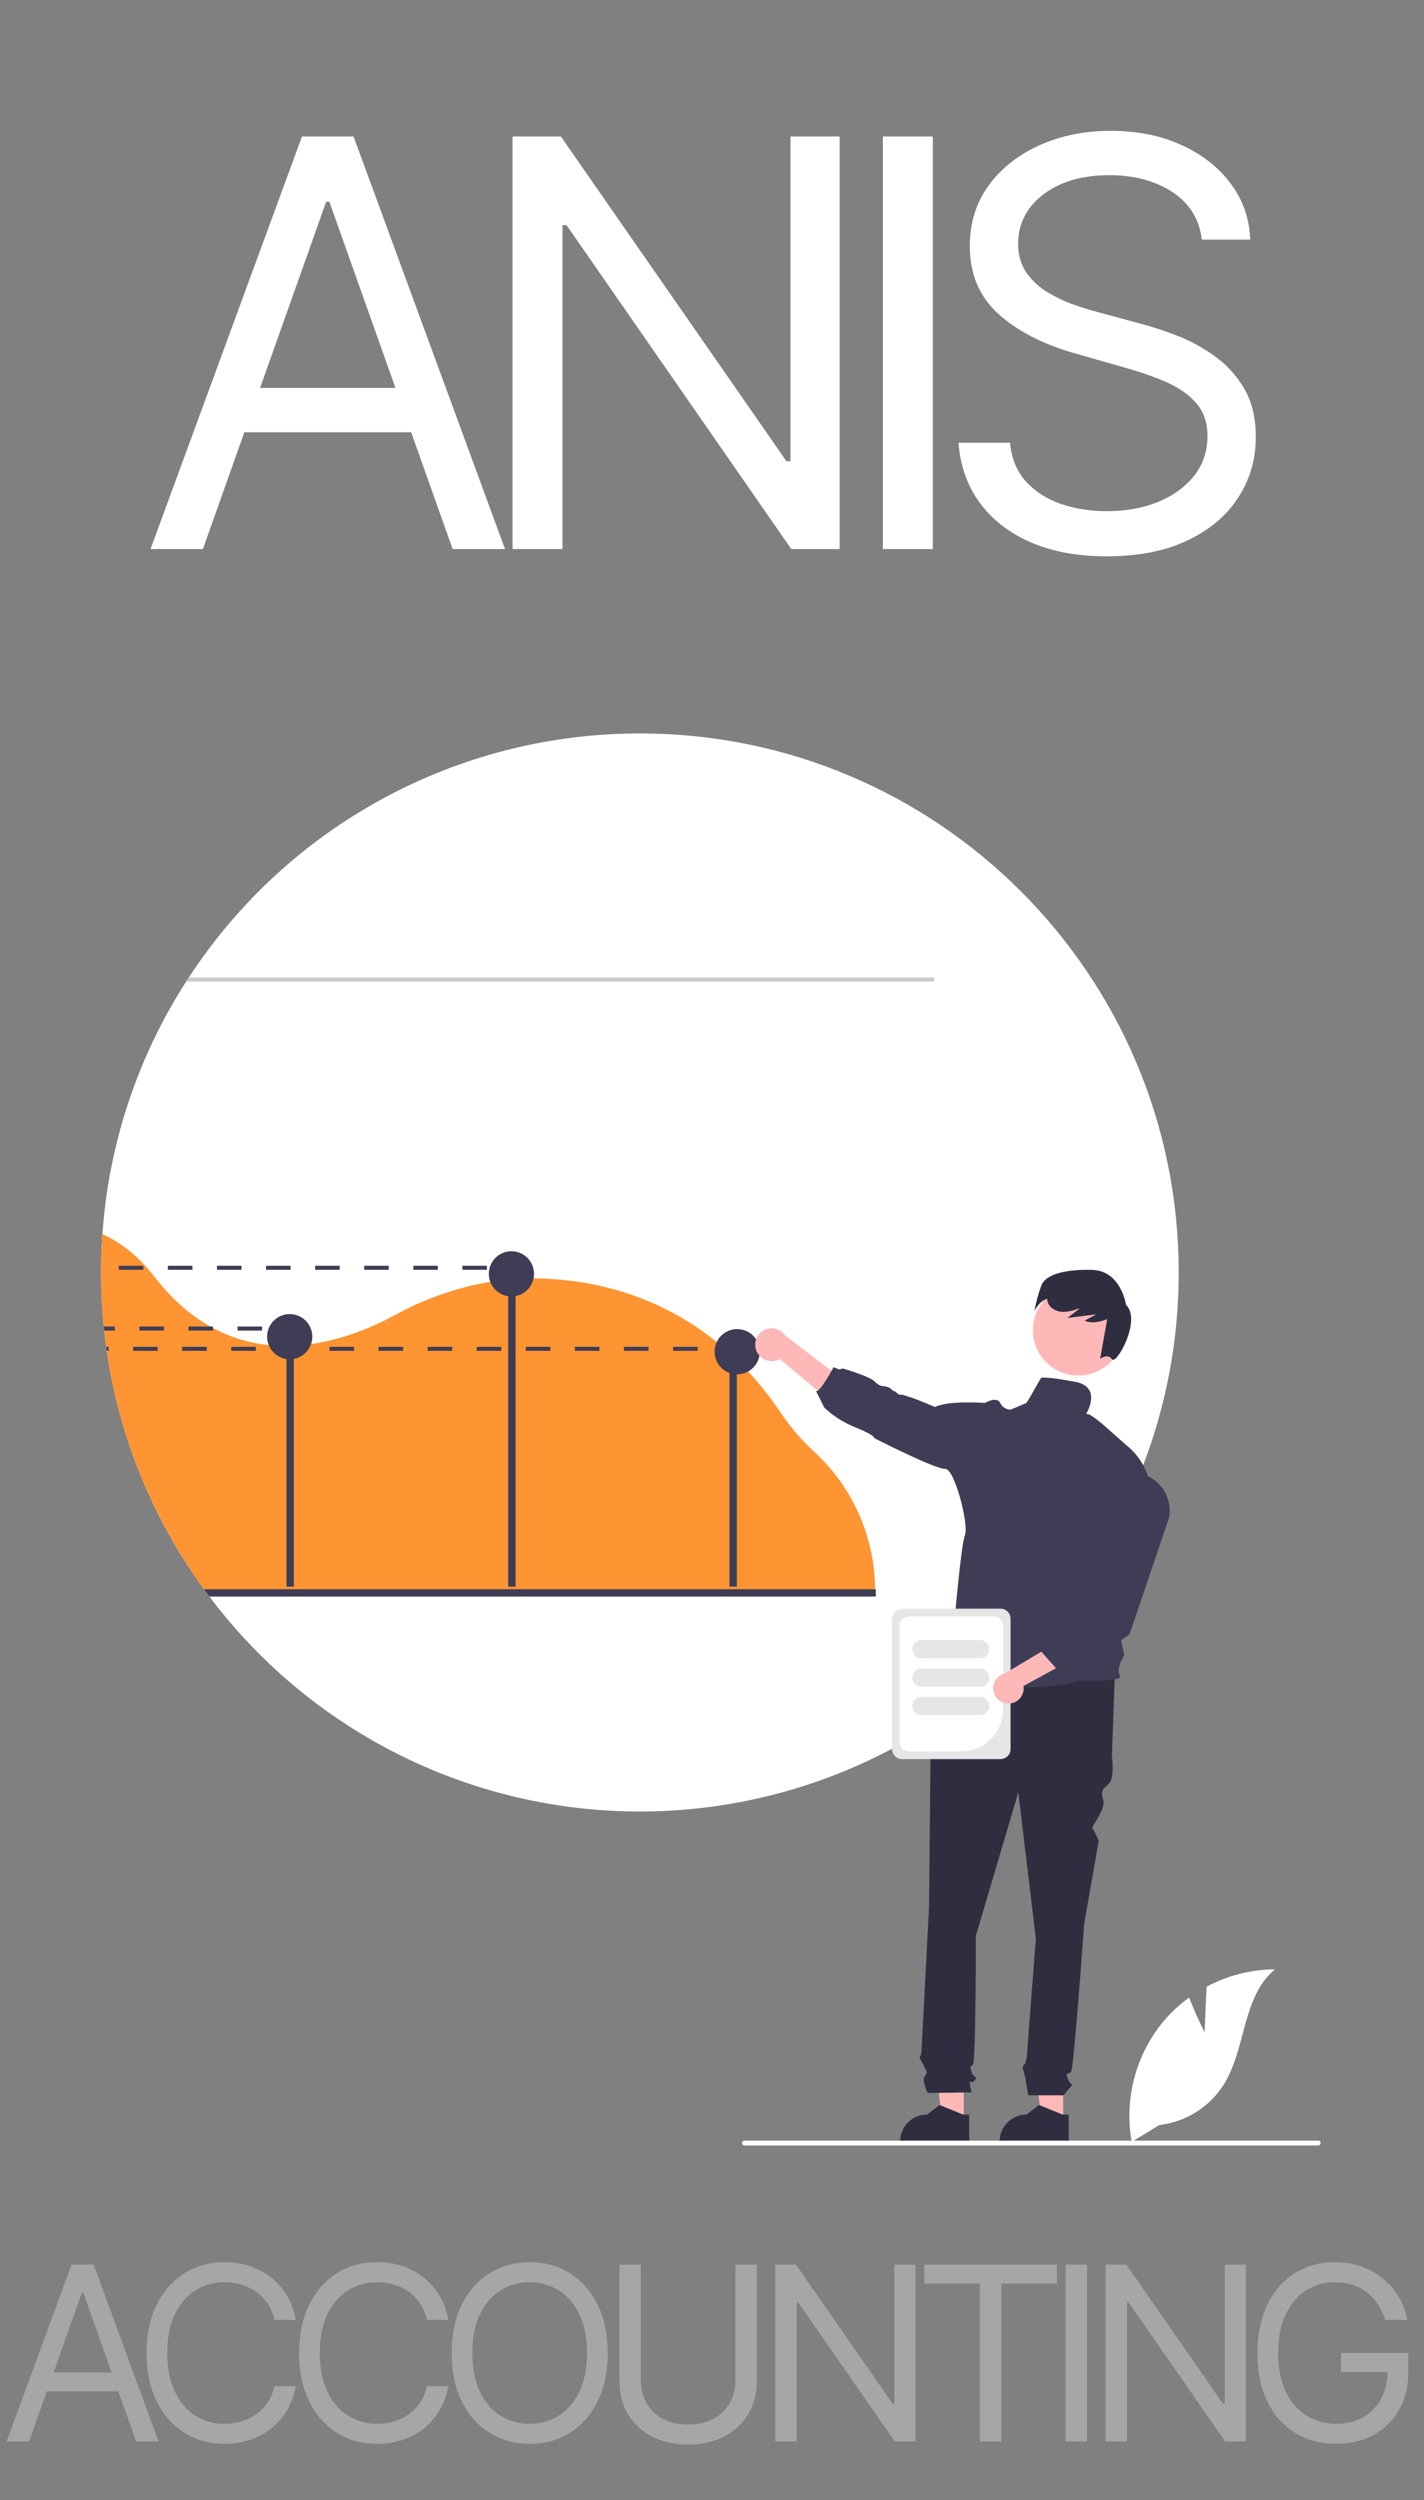 <svg width="703" height="1234" viewBox="0 0 703 1234" fill="none" xmlns="http://www.w3.org/2000/svg">
<rect x="0" y="0" width="703" height="1234" fill="#808080" stroke="none"/>
<g clip-path="url(#clip0_590_2804)">
<path d="M49.893 628C49.893 629.98 49.917 631.957 49.963 633.93C49.983 635.22 50.023 636.51 50.073 637.8C50.083 638.17 50.093 638.53 50.113 638.9C50.143 639.61 50.173 640.31 50.203 641C50.423 645.61 50.763 650.187 51.223 654.73C51.243 654.95 51.263 655.17 51.283 655.38C51.333 655.83 51.373 656.28 51.433 656.73C51.573 658.08 51.723 659.43 51.893 660.76C52.003 661.66 52.113 662.55 52.233 663.45C52.293 663.88 52.353 664.31 52.403 664.73C52.473 665.2 52.533 665.66 52.603 666.12C52.633 666.32 52.663 666.52 52.693 666.73C52.793 667.41 52.893 668.1 53.003 668.78C53.133 669.67 53.273 670.55 53.423 671.44C53.563 672.32 53.713 673.2 53.873 674.08C54.023 674.96 54.183 675.84 54.343 676.72C54.503 677.61 54.673 678.49 54.843 679.37C55.703 683.73 56.663 688.053 57.723 692.34C58.143 694.01 58.573 695.677 59.013 697.34C59.743 700.04 60.513 702.727 61.323 705.4C61.553 706.14 61.783 706.88 62.013 707.61C62.273 708.45 62.543 709.29 62.813 710.12C63.083 710.96 63.353 711.79 63.633 712.62C63.913 713.45 64.193 714.28 64.483 715.11C64.763 715.93 65.053 716.76 65.353 717.58C65.643 718.41 65.943 719.23 66.243 720.05C66.553 720.87 66.853 721.69 67.163 722.5C67.783 724.14 68.42 725.763 69.073 727.37C69.393 728.18 69.723 728.99 70.063 729.79C71.393 733.01 72.787 736.193 74.243 739.34C74.563 740.04 74.883 740.74 75.213 741.43C75.433 741.89 75.643 742.34 75.863 742.8C76.233 743.56 76.593 744.31 76.963 745.06C77.333 745.82 77.713 746.59 78.103 747.36C78.873 748.88 79.656 750.397 80.453 751.91C81.243 753.42 82.053 754.93 82.883 756.42C83.713 757.91 84.553 759.4 85.403 760.87C85.833 761.61 86.263 762.35 86.693 763.08C88.423 766.01 90.21 768.907 92.053 771.77C93.883 774.62 95.773 777.437 97.723 780.22C98.693 781.61 99.683 783 100.683 784.37C101.083 784.92 101.483 785.46 101.883 786C102.373 786.68 102.883 787.35 103.393 788.02C125.066 816.846 152.377 840.96 183.666 858.895C214.954 876.83 249.565 888.211 285.392 892.344C321.218 896.477 357.511 893.276 392.062 882.936C426.612 872.597 458.697 855.334 486.363 832.2C489.283 829.76 492.15 827.26 494.963 824.7C513.016 808.26 528.732 789.425 541.673 768.72C543.283 766.13 544.863 763.51 546.383 760.87C569.717 720.481 581.967 674.645 581.893 628C581.893 481.09 462.803 362 315.893 362C271.688 361.973 228.174 372.973 189.292 394.003C150.409 415.033 117.386 445.43 93.213 482.44C92.773 483.11 92.333 483.79 91.893 484.47C67.859 521.875 53.644 564.736 50.563 609.09C50.113 615.33 49.89 621.633 49.893 628Z" fill="white"/>
<path d="M91.893 484.47H460.343C460.608 484.463 460.86 484.354 461.045 484.164C461.23 483.974 461.334 483.72 461.334 483.455C461.334 483.19 461.23 482.935 461.045 482.746C460.86 482.556 460.608 482.446 460.343 482.44H93.213C92.773 483.11 92.333 483.79 91.893 484.47Z" fill="#CACACA"/>
<path d="M50.563 609.09C60.173 613.46 68.783 620.52 76.303 630.23C84.993 641.46 94.303 649.37 103.813 654.73C104.263 654.98 104.703 655.22 105.153 655.46C113.679 660.054 123.028 662.919 132.663 663.89C135.574 664.183 138.498 664.324 141.423 664.31C142.643 664.3 143.863 664.27 145.073 664.21C147.943 664.07 150.783 663.79 153.573 663.39C169.593 661.11 184.083 654.95 194.813 649.16C209.515 641.052 225.474 635.467 242.023 632.64C244.983 632.15 247.937 631.767 250.883 631.49C252.103 631.37 253.313 631.28 254.523 631.2C257.493 631 260.46 630.907 263.423 630.92C264.943 630.93 266.453 630.96 267.973 631.02C293.513 632.02 326.823 639.3 356.693 664.73C357.093 665.07 357.483 665.41 357.883 665.75C358.253 666.07 358.623 666.4 358.993 666.73C363.721 670.933 368.177 675.432 372.333 680.2C377.099 685.661 381.508 691.423 385.533 697.45C390.314 704.506 395.898 710.983 402.173 716.75C411.455 725.316 418.888 735.688 424.016 747.23C429.144 758.772 431.859 771.241 431.993 783.87V784.37C432.003 784.91 432.003 785.46 432.003 786H101.873C101.473 785.46 101.073 784.92 100.683 784.37C99.683 783 98.693 781.61 97.723 780.22C95.773 777.44 93.883 774.623 92.053 771.77C90.203 768.91 88.417 766.013 86.693 763.08C86.263 762.35 85.833 761.61 85.403 760.87C84.553 759.4 83.713 757.91 82.883 756.42C82.053 754.93 81.243 753.42 80.453 751.91C79.653 750.4 78.87 748.883 78.103 747.36C77.713 746.59 77.333 745.82 76.963 745.06C76.593 744.31 76.233 743.56 75.863 742.8C75.643 742.34 75.433 741.89 75.213 741.43C74.883 740.74 74.563 740.04 74.243 739.34C72.783 736.19 71.39 733.007 70.063 729.79C69.723 728.99 69.393 728.18 69.073 727.37C68.424 725.76 67.787 724.137 67.163 722.5C66.853 721.69 66.553 720.87 66.243 720.05C65.943 719.23 65.644 718.41 65.353 717.58C65.053 716.76 64.763 715.93 64.483 715.11C64.193 714.28 63.913 713.45 63.633 712.62C63.353 711.79 63.083 710.96 62.813 710.12C62.543 709.29 62.273 708.45 62.013 707.61C61.783 706.88 61.553 706.14 61.323 705.4C60.513 702.73 59.743 700.043 59.013 697.34C58.573 695.68 58.143 694.013 57.723 692.34C56.663 688.06 55.703 683.737 54.843 679.37C54.673 678.49 54.503 677.61 54.343 676.72C54.183 675.84 54.023 674.96 53.873 674.08C53.713 673.2 53.563 672.32 53.423 671.44C53.273 670.55 53.133 669.67 53.003 668.78C52.893 668.1 52.793 667.41 52.693 666.73C52.663 666.52 52.633 666.32 52.603 666.12C52.533 665.65 52.474 665.19 52.413 664.73C52.353 664.3 52.293 663.87 52.233 663.45C52.113 662.55 52.003 661.66 51.893 660.76C51.723 659.43 51.573 658.08 51.433 656.73H51.423C51.383 656.28 51.333 655.83 51.283 655.38C51.263 655.17 51.243 654.95 51.223 654.73C50.763 650.19 50.423 645.613 50.203 641C50.173 640.31 50.143 639.61 50.113 638.9C50.093 638.53 50.083 638.17 50.073 637.8C50.023 636.51 49.983 635.22 49.963 633.93C49.913 631.96 49.89 629.983 49.893 628C49.893 621.64 50.117 615.337 50.563 609.09Z" fill="#FF9432"/>
<path d="M360.107 676.155H363.756V783.094H360.107V676.155Z" fill="#3F3D56"/>
<path d="M250.878 626.211H254.527V783.094H250.878V626.211Z" fill="#3F3D56"/>
<path d="M141.425 659.047H145.073V783.094H141.425V659.047Z" fill="#3F3D56"/>
<path d="M252.478 639.887C246.314 639.887 241.317 634.89 241.317 628.726C241.317 622.561 246.314 617.564 252.478 617.564C258.642 617.564 263.639 622.561 263.639 628.726C263.639 634.89 258.642 639.887 252.478 639.887Z" fill="#3F3D56"/>
<path d="M143.024 670.899C136.86 670.899 131.863 665.902 131.863 659.737C131.863 653.573 136.86 648.576 143.024 648.576C149.188 648.576 154.185 653.573 154.185 659.737C154.185 665.902 149.188 670.899 143.024 670.899Z" fill="#3F3D56"/>
<path d="M363.931 678.317C357.767 678.317 352.77 673.32 352.77 667.155C352.77 660.991 357.767 655.994 363.931 655.994C370.095 655.994 375.093 660.991 375.093 667.155C375.093 673.32 370.095 678.317 363.931 678.317Z" fill="#3F3D56"/>
<path d="M100.683 784.37C101.083 784.92 101.483 785.46 101.883 786C102.373 786.68 102.883 787.35 103.393 788.02H432.363V784.37H100.683Z" fill="#3F3D56"/>
<path d="M524.885 1047.12H514.314L509.285 1006.35L524.887 1006.35L524.885 1047.12Z" fill="#FFB8B8"/>
<path d="M497.383 1047.56C498.611 1046.32 500.072 1045.34 501.683 1044.67C503.296 1044.01 505.021 1043.67 506.763 1043.67L512.993 1038.95L513.323 1039.08L524.603 1043.67H527.583V1057.37H493.493V1056.94C493.488 1055.2 493.829 1053.47 494.497 1051.86C495.165 1050.25 496.146 1048.79 497.383 1047.56V1047.56Z" fill="#2F2E41"/>
<path d="M475.772 1047.12H465.201L460.172 1006.35L475.774 1006.35L475.772 1047.12Z" fill="#FFB8B8"/>
<path d="M448.263 1047.56C449.493 1046.32 450.958 1045.34 452.573 1044.67C454.185 1044.01 455.911 1043.67 457.653 1043.67L463.873 1038.95L464.213 1039.09L475.493 1043.67H478.473L478.463 1057.37H444.383V1056.94C444.379 1055.2 444.719 1053.47 445.385 1051.86C446.051 1050.25 447.029 1048.79 448.263 1047.56V1047.56Z" fill="#2F2E41"/>
<path d="M467.322 823.981L550.381 826.148L548.936 866.594C548.936 866.594 550.381 877.428 547.492 880.317C544.603 883.206 543.158 883.206 544.603 888.262C546.047 893.317 538.415 901.575 539.342 902.502C540.269 903.429 542.436 908.485 542.436 908.485L535.213 949.653C535.213 949.653 530.158 1021.16 528.713 1022.6C527.269 1024.04 525.824 1022.6 527.269 1026.21C528.713 1029.82 530.158 1028.38 528.713 1029.82C527.434 1031.2 526.228 1032.65 525.102 1034.16H507.64C507.64 1034.16 506.323 1026.93 506.323 1026.21C506.323 1025.49 504.879 1021.16 504.879 1020.43C504.879 1019.71 506.156 1018.43 506.156 1018.43C506.597 1016.97 506.895 1015.46 507.046 1013.93C507.046 1012.49 511.379 956.875 511.379 956.875L502.712 884.65L481.767 955.431C481.767 955.431 481.767 1017.54 480.322 1018.99C478.878 1020.43 478.878 1019.71 479.6 1022.6C480.322 1025.49 483.211 1024.77 481.045 1026.93C478.878 1029.1 478.156 1025.49 478.878 1029.1L479.6 1032.71L457.933 1033.02C457.933 1033.02 455.044 1026.93 456.488 1024.77C457.933 1022.6 457.846 1023.19 456.084 1019.65C454.321 1016.1 453.599 1015.38 454.321 1014.66C455.044 1013.93 455.044 1010.09 455.044 1010.09L458.655 940.986C458.655 940.986 459.377 868.039 459.377 865.872C459.432 864.757 459.226 863.645 458.777 862.623V859.682L461.544 849.26L467.322 823.981Z" fill="#2F2E41"/>
<path d="M373.325 666.457C373.724 667.567 374.362 668.575 375.193 669.411C376.024 670.248 377.028 670.892 378.135 671.298C379.242 671.704 380.425 671.863 381.599 671.763C382.774 671.663 383.913 671.306 384.935 670.719L420.989 700.924L422.948 686.159L387.684 659.164C386.583 657.513 384.914 656.322 382.994 655.819C381.074 655.316 379.036 655.534 377.266 656.433C375.496 657.332 374.117 658.849 373.391 660.696C372.665 662.544 372.641 664.594 373.325 666.457H373.325Z" fill="#FFB8B8"/>
<path d="M532.304 678.923C519.938 678.923 509.914 668.899 509.914 656.534C509.914 644.168 519.938 634.144 532.304 634.144C544.669 634.144 554.693 644.168 554.693 656.534C554.693 668.899 544.669 678.923 532.304 678.923Z" fill="#FFB8B8"/>
<path d="M514.152 634.251C516.237 629.283 525.17 626.333 539.305 626.777C553.441 627.221 555.916 644.078 555.916 644.078C563.702 651.335 551.132 673.992 548.951 670.869C546.77 667.745 543.109 670.697 543.109 670.697L546.598 651.071C542.913 652.488 538.95 653.44 535.484 651.789L541.227 648.718L526.949 650.495L532.837 645.965C532.694 645.918 532.552 645.869 532.409 645.82C530.047 646.839 527.518 647.413 524.949 647.514C521.947 647.492 518.756 646.085 517.499 643.359C517.164 642.611 516.983 641.803 516.966 640.983C512.827 642.327 510.653 647.176 510.653 647.176C511.439 642.774 512.61 638.449 514.152 634.251V634.251Z" fill="#2F2E41"/>
<path d="M514.381 679.925C519.381 679.925 522.601 680.615 530.381 681.925C544.741 684.345 536.141 697.989 536.141 697.989C536.141 697.989 535.491 697.659 537.251 697.989C539.011 698.319 545.011 703.509 545.011 703.509L555.741 713.039C571.911 725.729 568.291 745.529 568.291 745.529L544.711 769.259L555.041 816.869C555.041 816.869 550.651 823.939 552.922 827.109C555.192 830.279 532.922 829.369 532.922 829.369C517.552 836.219 463.402 830.429 463.402 830.429C464.152 828.469 471.402 813.279 471.402 813.279C468.252 807.839 471.252 799.979 471.252 799.979C471.252 799.979 474.382 762.799 476.382 757.659C478.382 752.519 471.262 724.669 466.582 724.969C461.902 725.269 431.672 709.849 431.672 709.849C431.672 709.849 432.432 708.639 422.452 704.559C416.719 702.307 411.464 698.992 406.961 694.789L402.862 686.599C404.832 687.359 411.482 674.819 411.482 674.819L414.382 675.925L416.062 675.439C416.062 675.439 429.172 679.169 431.852 681.889C434.532 684.609 435.432 683.849 437.852 684.459C440.272 685.069 440.572 686.769 441.332 686.579C442.092 686.389 443.442 688.689 444.502 688.389C445.562 688.089 447.832 689.299 449.342 689.599C450.852 689.899 461.582 694.439 461.582 694.439C468.222 691.079 486.222 692.439 486.222 692.439C486.222 692.439 492.112 688.969 493.782 692.439C494.231 693.425 494.952 694.262 495.861 694.852C496.77 695.442 497.828 695.76 498.912 695.769L506.092 692.699C506.509 694.222 514.34 678.346 514.381 679.925Z" fill="#3F3D56"/>
<path d="M594.669 1002.99L595.667 980.556C606.068 974.996 617.669 972.06 629.462 972.001C613.231 985.271 615.259 1010.85 604.255 1028.7C600.78 1034.24 596.103 1038.92 590.57 1042.41C585.038 1045.9 578.792 1048.09 572.295 1048.84L558.712 1057.15C556.848 1046.76 557.259 1036.09 559.917 1025.88C562.574 1015.66 567.415 1006.14 574.105 997.975C577.904 993.432 582.26 989.384 587.07 985.929C590.323 994.507 594.669 1002.99 594.669 1002.99Z" fill="white"/>
<path d="M652 1057.73C652 1057.88 651.97 1058.04 651.91 1058.18C651.851 1058.33 651.763 1058.46 651.652 1058.57C651.542 1058.68 651.41 1058.77 651.266 1058.83C651.121 1058.89 650.966 1058.92 650.81 1058.92H367.52C367.204 1058.92 366.902 1058.79 366.678 1058.57C366.455 1058.35 366.33 1058.04 366.33 1057.73C366.33 1057.41 366.455 1057.11 366.678 1056.89C366.902 1056.66 367.204 1056.54 367.52 1056.54H650.81C650.966 1056.54 651.121 1056.57 651.266 1056.63C651.41 1056.69 651.542 1056.78 651.652 1056.89C651.763 1057 651.851 1057.13 651.91 1057.27C651.97 1057.42 652 1057.57 652 1057.73Z" fill="white"/>
<path d="M356.506 664.729H362.506V666.729H356.506V664.729Z" fill="#3F3D56"/>
<path d="M344.393 664.73V666.73H332.273V664.73H344.393ZM320.153 664.73V666.73H308.043V664.73H320.153ZM295.923 664.73V666.73H283.803V664.73H295.923ZM271.693 664.73V666.73H259.573V664.73H271.693ZM247.453 664.73V666.73H235.343V664.73H247.453ZM223.223 664.73V666.73H211.103V664.73H223.223ZM198.993 664.73V666.73H186.873V664.73H198.993ZM174.753 664.73V666.73H162.643V664.73H174.753ZM150.523 664.73V666.73H138.403V664.73H150.523ZM126.293 664.73V666.73H114.173V664.73H126.293ZM102.063 664.73V666.73H89.943V664.73H102.063ZM77.823 664.73V666.73H65.713V664.73H77.823ZM53.593 664.73V666.73H52.693C52.663 666.52 52.633 666.32 52.603 666.12C52.533 665.66 52.473 665.2 52.403 664.73H53.593Z" fill="#3F3D56"/>
<path d="M252.506 624.729H258.506V626.729H252.506V624.729Z" fill="#3F3D56"/>
<path d="M240.393 624.73V626.73H228.273V624.73H240.393ZM216.153 624.73V626.73H204.043V624.73H216.153ZM191.923 624.73V626.73H179.803V624.73H191.923ZM167.693 624.73V626.73H155.573V624.73H167.693ZM143.453 624.73V626.73H131.343V624.73H143.453ZM119.223 624.73V626.73H107.103V624.73H119.223ZM94.993 624.73V626.73H82.873V624.73H94.993ZM70.753 624.73V626.73H58.643V624.73H70.753Z" fill="#3F3D56"/>
<path d="M141.506 654.729H147.506V656.729H141.506V654.729Z" fill="#3F3D56"/>
<path d="M129.393 654.73V656.73H117.273V654.73H129.393ZM105.153 654.73V656.73H93.043V654.73H105.153ZM80.923 654.73V656.73H68.803V654.73H80.923ZM56.693 654.73V656.73H51.423C51.383 656.28 51.333 655.83 51.283 655.38C51.263 655.17 51.243 654.95 51.223 654.73H56.693Z" fill="#3F3D56"/>
<path d="M498.893 863.309V798.9C498.892 797.596 498.373 796.346 497.452 795.424C496.53 794.502 495.28 793.984 493.976 793.982H445.333C444.029 793.984 442.779 794.502 441.857 795.424C440.936 796.346 440.417 797.596 440.416 798.9V863.309C440.417 864.613 440.936 865.862 441.858 866.784C442.779 867.706 444.029 868.225 445.333 868.226H493.976C495.28 868.225 496.53 867.706 497.452 866.784C498.373 865.862 498.892 864.613 498.893 863.309V863.309Z" fill="#E6E6E6"/>
<path d="M495.162 843.855V802.446C495.161 801.225 494.675 800.055 493.812 799.192C492.949 798.328 491.778 797.843 490.557 797.841H448.752C447.531 797.843 446.361 798.328 445.497 799.192C444.634 800.055 444.148 801.225 444.147 802.446V859.762C444.148 860.983 444.634 862.153 445.497 863.017C446.361 863.88 447.531 864.366 448.752 864.367H474.649C480.088 864.361 485.302 862.198 489.147 858.352C492.993 854.507 495.156 849.293 495.162 843.855Z" fill="white"/>
<path d="M488.393 814C488.392 812.807 487.917 811.663 487.074 810.819C486.23 809.976 485.086 809.501 483.893 809.5H454.893C453.7 809.5 452.555 809.974 451.711 810.818C450.867 811.662 450.393 812.807 450.393 814C450.393 815.193 450.867 816.338 451.711 817.182C452.555 818.026 453.7 818.5 454.893 818.5H483.893C485.086 818.499 486.23 818.024 487.074 817.181C487.917 816.337 488.392 815.193 488.393 814V814Z" fill="#E6E6E6"/>
<path d="M488.393 828C488.392 826.807 487.917 825.663 487.074 824.819C486.23 823.976 485.086 823.501 483.893 823.5H454.893C453.7 823.5 452.555 823.974 451.711 824.818C450.867 825.662 450.393 826.807 450.393 828C450.393 829.193 450.867 830.338 451.711 831.182C452.555 832.026 453.7 832.5 454.893 832.5H483.893C485.086 832.499 486.23 832.024 487.074 831.181C487.917 830.337 488.392 829.193 488.393 828V828Z" fill="#E6E6E6"/>
<path d="M488.393 842C488.392 840.807 487.917 839.663 487.074 838.819C486.23 837.976 485.086 837.501 483.893 837.5H454.893C453.7 837.5 452.555 837.974 451.711 838.818C450.867 839.662 450.393 840.807 450.393 842C450.393 843.193 450.867 844.338 451.711 845.182C452.555 846.026 453.7 846.5 454.893 846.5H483.893C485.086 846.499 486.23 846.024 487.074 845.181C487.917 844.337 488.392 843.193 488.393 842V842Z" fill="#E6E6E6"/>
<path d="M497.744 840.809C498.838 840.829 499.923 840.609 500.923 840.165C501.922 839.72 502.812 839.062 503.53 838.237C504.248 837.411 504.776 836.438 505.077 835.386C505.378 834.335 505.445 833.23 505.273 832.149L546.802 809.41L534.648 802.836L496.162 825.951C494.366 826.36 492.783 827.414 491.713 828.913C490.642 830.412 490.159 832.251 490.354 834.082C490.549 835.914 491.409 837.61 492.771 838.85C494.133 840.09 495.903 840.787 497.744 840.809V840.809Z" fill="#FFB8B8"/>
<path d="M521.893 824L536.62 821.384L541.893 817L545.44 815.194L557.663 806.615L557.699 806.506L577.12 749.097C578.012 744.382 577.068 739.505 574.481 735.464C571.894 731.423 567.861 728.524 563.206 727.36C560.632 726.719 557.951 726.632 555.341 727.102C552.73 727.572 550.249 728.59 548.061 730.088C545.872 731.586 544.025 733.531 542.642 735.795C541.26 738.058 540.372 740.589 540.037 743.22L533.787 792.423L523.426 803.122L518.893 804L517.85 808.881L513.893 815L521.893 824Z" fill="#3F3D56"/>
</g>
<path d="M100.164 271H74.311L149.084 67.364H174.539L249.311 271H223.459L162.607 99.579H161.016L100.164 271ZM109.709 191.455H213.914V213.33H109.709V191.455ZM414.507 67.364V271H390.644L279.678 111.114H277.689V271H253.03V67.364H276.894L388.257 227.648H390.246V67.364H414.507ZM460.51 67.364V271H435.85V67.364H460.51ZM593.316 118.273C592.123 108.197 587.284 100.375 578.799 94.807C570.314 89.239 559.907 86.454 547.577 86.454C538.562 86.454 530.674 87.913 523.912 90.829C517.217 93.746 511.98 97.757 508.202 102.861C504.49 107.965 502.634 113.765 502.634 120.261C502.634 125.697 503.926 130.37 506.512 134.281C509.163 138.126 512.544 141.341 516.654 143.926C520.764 146.445 525.072 148.533 529.58 150.19C534.087 151.781 538.23 153.074 542.009 154.068L562.691 159.636C567.994 161.028 573.893 162.951 580.39 165.403C586.952 167.856 593.216 171.204 599.182 175.446C605.214 179.622 610.186 184.991 614.097 191.554C618.008 198.116 619.963 206.17 619.963 215.716C619.963 226.72 617.08 236.663 611.313 245.545C605.612 254.428 597.26 261.488 586.256 266.724C575.319 271.961 562.028 274.58 546.384 274.58C531.801 274.58 519.173 272.226 508.5 267.52C497.894 262.813 489.542 256.251 483.444 247.832C477.411 239.414 473.998 229.636 473.202 218.5H498.657C499.319 226.189 501.905 232.553 506.412 237.591C510.986 242.562 516.753 246.275 523.713 248.727C530.74 251.114 538.297 252.307 546.384 252.307C555.797 252.307 564.248 250.782 571.739 247.733C579.23 244.617 585.162 240.309 589.537 234.807C593.912 229.239 596.1 222.742 596.1 215.318C596.1 208.557 594.211 203.055 590.432 198.812C586.654 194.57 581.682 191.123 575.517 188.472C569.353 185.82 562.691 183.5 555.532 181.511L530.475 174.352C514.566 169.778 501.971 163.249 492.691 154.764C483.41 146.279 478.77 135.176 478.77 121.455C478.77 110.053 481.853 100.11 488.017 91.625C494.248 83.074 502.601 76.445 513.074 71.739C523.614 66.966 535.38 64.579 548.373 64.579C561.498 64.579 573.164 66.933 583.373 71.639C593.581 76.279 601.668 82.643 607.634 90.73C613.666 98.817 616.848 107.998 617.179 118.273H593.316Z" fill="white"/>
<path opacity="0.3" d="M14.355 1205H3.275L35.321 1117.73H46.23L78.275 1205H67.196L41.116 1131.53H40.434L14.355 1205ZM18.446 1170.91H63.105V1180.28H18.446V1170.91ZM145.995 1145H135.426C134.801 1141.96 133.708 1139.29 132.145 1136.99C130.611 1134.69 128.736 1132.76 126.52 1131.19C124.333 1129.6 121.904 1128.41 119.233 1127.61C116.563 1126.82 113.779 1126.42 110.881 1126.42C105.597 1126.42 100.81 1127.76 96.52 1130.43C92.259 1133.1 88.864 1137.03 86.336 1142.23C83.836 1147.43 82.586 1153.81 82.586 1161.36C82.586 1168.92 83.836 1175.3 86.336 1180.5C88.864 1185.7 92.259 1189.63 96.52 1192.3C100.81 1194.97 105.597 1196.31 110.881 1196.31C113.779 1196.31 116.563 1195.91 119.233 1195.11C121.904 1194.32 124.333 1193.14 126.52 1191.58C128.736 1189.99 130.611 1188.04 132.145 1185.74C133.708 1183.41 134.801 1180.74 135.426 1177.73H145.995C145.199 1182.19 143.75 1186.18 141.648 1189.7C139.546 1193.22 136.932 1196.22 133.807 1198.69C130.682 1201.14 127.174 1203 123.282 1204.28C119.418 1205.55 115.284 1206.19 110.881 1206.19C103.438 1206.19 96.819 1204.38 91.023 1200.74C85.228 1197.1 80.668 1191.93 77.344 1185.23C74.02 1178.52 72.358 1170.57 72.358 1161.36C72.358 1152.16 74.02 1144.2 77.344 1137.5C80.668 1130.8 85.228 1125.62 91.023 1121.99C96.819 1118.35 103.438 1116.53 110.881 1116.53C115.284 1116.53 119.418 1117.17 123.282 1118.45C127.174 1119.73 130.682 1121.61 133.807 1124.08C136.932 1126.52 139.546 1129.5 141.648 1133.03C143.75 1136.52 145.199 1140.51 145.995 1145ZM221.299 1145H210.731C210.106 1141.96 209.012 1139.29 207.45 1136.99C205.916 1134.69 204.041 1132.76 201.825 1131.19C199.637 1129.6 197.208 1128.41 194.538 1127.61C191.868 1126.82 189.083 1126.42 186.186 1126.42C180.902 1126.42 176.115 1127.76 171.825 1130.43C167.564 1133.1 164.169 1137.03 161.64 1142.23C159.14 1147.43 157.89 1153.81 157.89 1161.36C157.89 1168.92 159.14 1175.3 161.64 1180.5C164.169 1185.7 167.564 1189.63 171.825 1192.3C176.115 1194.97 180.902 1196.31 186.186 1196.31C189.083 1196.31 191.868 1195.91 194.538 1195.11C197.208 1194.32 199.637 1193.14 201.825 1191.58C204.041 1189.99 205.916 1188.04 207.45 1185.74C209.012 1183.41 210.106 1180.74 210.731 1177.73H221.299C220.504 1182.19 219.055 1186.18 216.953 1189.7C214.851 1193.22 212.237 1196.22 209.112 1198.69C205.987 1201.14 202.478 1203 198.586 1204.28C194.723 1205.55 190.589 1206.19 186.186 1206.19C178.743 1206.19 172.123 1204.38 166.328 1200.74C160.532 1197.1 155.973 1191.93 152.649 1185.23C149.325 1178.52 147.663 1170.57 147.663 1161.36C147.663 1152.16 149.325 1144.2 152.649 1137.5C155.973 1130.8 160.532 1125.62 166.328 1121.99C172.123 1118.35 178.743 1116.53 186.186 1116.53C190.589 1116.53 194.723 1117.17 198.586 1118.45C202.478 1119.73 205.987 1121.61 209.112 1124.08C212.237 1126.52 214.851 1129.5 216.953 1133.03C219.055 1136.52 220.504 1140.51 221.299 1145ZM300.013 1161.36C300.013 1170.57 298.351 1178.52 295.027 1185.23C291.703 1191.93 287.144 1197.1 281.348 1200.74C275.553 1204.38 268.934 1206.19 261.49 1206.19C254.047 1206.19 247.428 1204.38 241.632 1200.74C235.837 1197.1 231.277 1191.93 227.953 1185.23C224.63 1178.52 222.968 1170.57 222.968 1161.36C222.968 1152.16 224.63 1144.2 227.953 1137.5C231.277 1130.8 235.837 1125.62 241.632 1121.99C247.428 1118.35 254.047 1116.53 261.49 1116.53C268.934 1116.53 275.553 1118.35 281.348 1121.99C287.144 1125.62 291.703 1130.8 295.027 1137.5C298.351 1144.2 300.013 1152.16 300.013 1161.36ZM289.786 1161.36C289.786 1153.81 288.522 1147.43 285.993 1142.23C283.493 1137.03 280.098 1133.1 275.809 1130.43C271.547 1127.76 266.775 1126.42 261.49 1126.42C256.206 1126.42 251.419 1127.76 247.13 1130.43C242.868 1133.1 239.473 1137.03 236.945 1142.23C234.445 1147.43 233.195 1153.81 233.195 1161.36C233.195 1168.92 234.445 1175.3 236.945 1180.5C239.473 1185.7 242.868 1189.63 247.13 1192.3C251.419 1194.97 256.206 1196.31 261.49 1196.31C266.775 1196.31 271.547 1194.97 275.809 1192.3C280.098 1189.63 283.493 1185.7 285.993 1180.5C288.522 1175.3 289.786 1168.92 289.786 1161.36ZM363.056 1117.73H373.624V1175.51C373.624 1181.48 372.218 1186.8 369.405 1191.49C366.621 1196.15 362.686 1199.83 357.601 1202.53C352.516 1205.2 346.55 1206.53 339.703 1206.53C332.857 1206.53 326.891 1205.2 321.806 1202.53C316.721 1199.83 312.772 1196.15 309.959 1191.49C307.175 1186.8 305.783 1181.48 305.783 1175.51V1117.73H316.351V1174.66C316.351 1178.92 317.289 1182.71 319.164 1186.04C321.039 1189.33 323.709 1191.93 327.175 1193.84C330.669 1195.71 334.846 1196.65 339.703 1196.65C344.561 1196.65 348.738 1195.71 352.232 1193.84C355.726 1191.93 358.397 1189.33 360.243 1186.04C362.118 1182.71 363.056 1178.92 363.056 1174.66V1117.73ZM451.933 1117.73V1205H441.706L394.149 1136.48H393.297V1205H382.728V1117.73H392.956L440.683 1186.42H441.535V1117.73H451.933ZM456.307 1127.1V1117.73H521.762V1127.1H494.319V1205H483.75V1127.1H456.307ZM536.64 1117.73V1205H526.072V1117.73H536.64ZM615.034 1117.73V1205H604.807L557.25 1136.48H556.398V1205H545.83V1117.73H556.057L603.784 1186.42H604.637V1117.73H615.034ZM683.841 1145C682.903 1142.13 681.667 1139.56 680.133 1137.29C678.627 1134.99 676.824 1133.03 674.721 1131.41C672.647 1129.79 670.289 1128.55 667.647 1127.7C665.005 1126.85 662.108 1126.42 658.954 1126.42C653.784 1126.42 649.082 1127.76 644.849 1130.43C640.616 1133.1 637.25 1137.03 634.75 1142.23C632.25 1147.43 631 1153.81 631 1161.36C631 1168.92 632.264 1175.3 634.792 1180.5C637.321 1185.7 640.744 1189.63 645.062 1192.3C649.38 1194.97 654.238 1196.31 659.636 1196.31C664.636 1196.31 669.039 1195.24 672.846 1193.11C676.681 1190.95 679.664 1187.91 681.795 1183.99C683.954 1180.04 685.034 1175.4 685.034 1170.06L688.272 1170.74H662.022V1161.36H695.261V1170.74C695.261 1177.93 693.727 1184.18 690.659 1189.49C687.619 1194.8 683.414 1198.92 678.045 1201.85C672.704 1204.74 666.568 1206.19 659.636 1206.19C651.909 1206.19 645.119 1204.38 639.267 1200.74C633.443 1197.1 628.897 1191.93 625.63 1185.23C622.392 1178.52 620.772 1170.57 620.772 1161.36C620.772 1154.46 621.696 1148.25 623.542 1142.74C625.417 1137.2 628.059 1132.49 631.468 1128.59C634.877 1124.7 638.912 1121.72 643.571 1119.64C648.23 1117.57 653.358 1116.53 658.954 1116.53C663.556 1116.53 667.846 1117.23 671.824 1118.62C675.829 1119.99 679.395 1121.93 682.52 1124.46C685.673 1126.96 688.301 1129.96 690.403 1133.45C692.505 1136.92 693.954 1140.77 694.75 1145H683.841Z" fill="white"/>
<defs>
<clipPath id="clip0_590_2804">
<rect width="602.107" height="696.919" fill="white" transform="matrix(-1 0 0 1 652 362)"/>
</clipPath>
</defs>
</svg>
